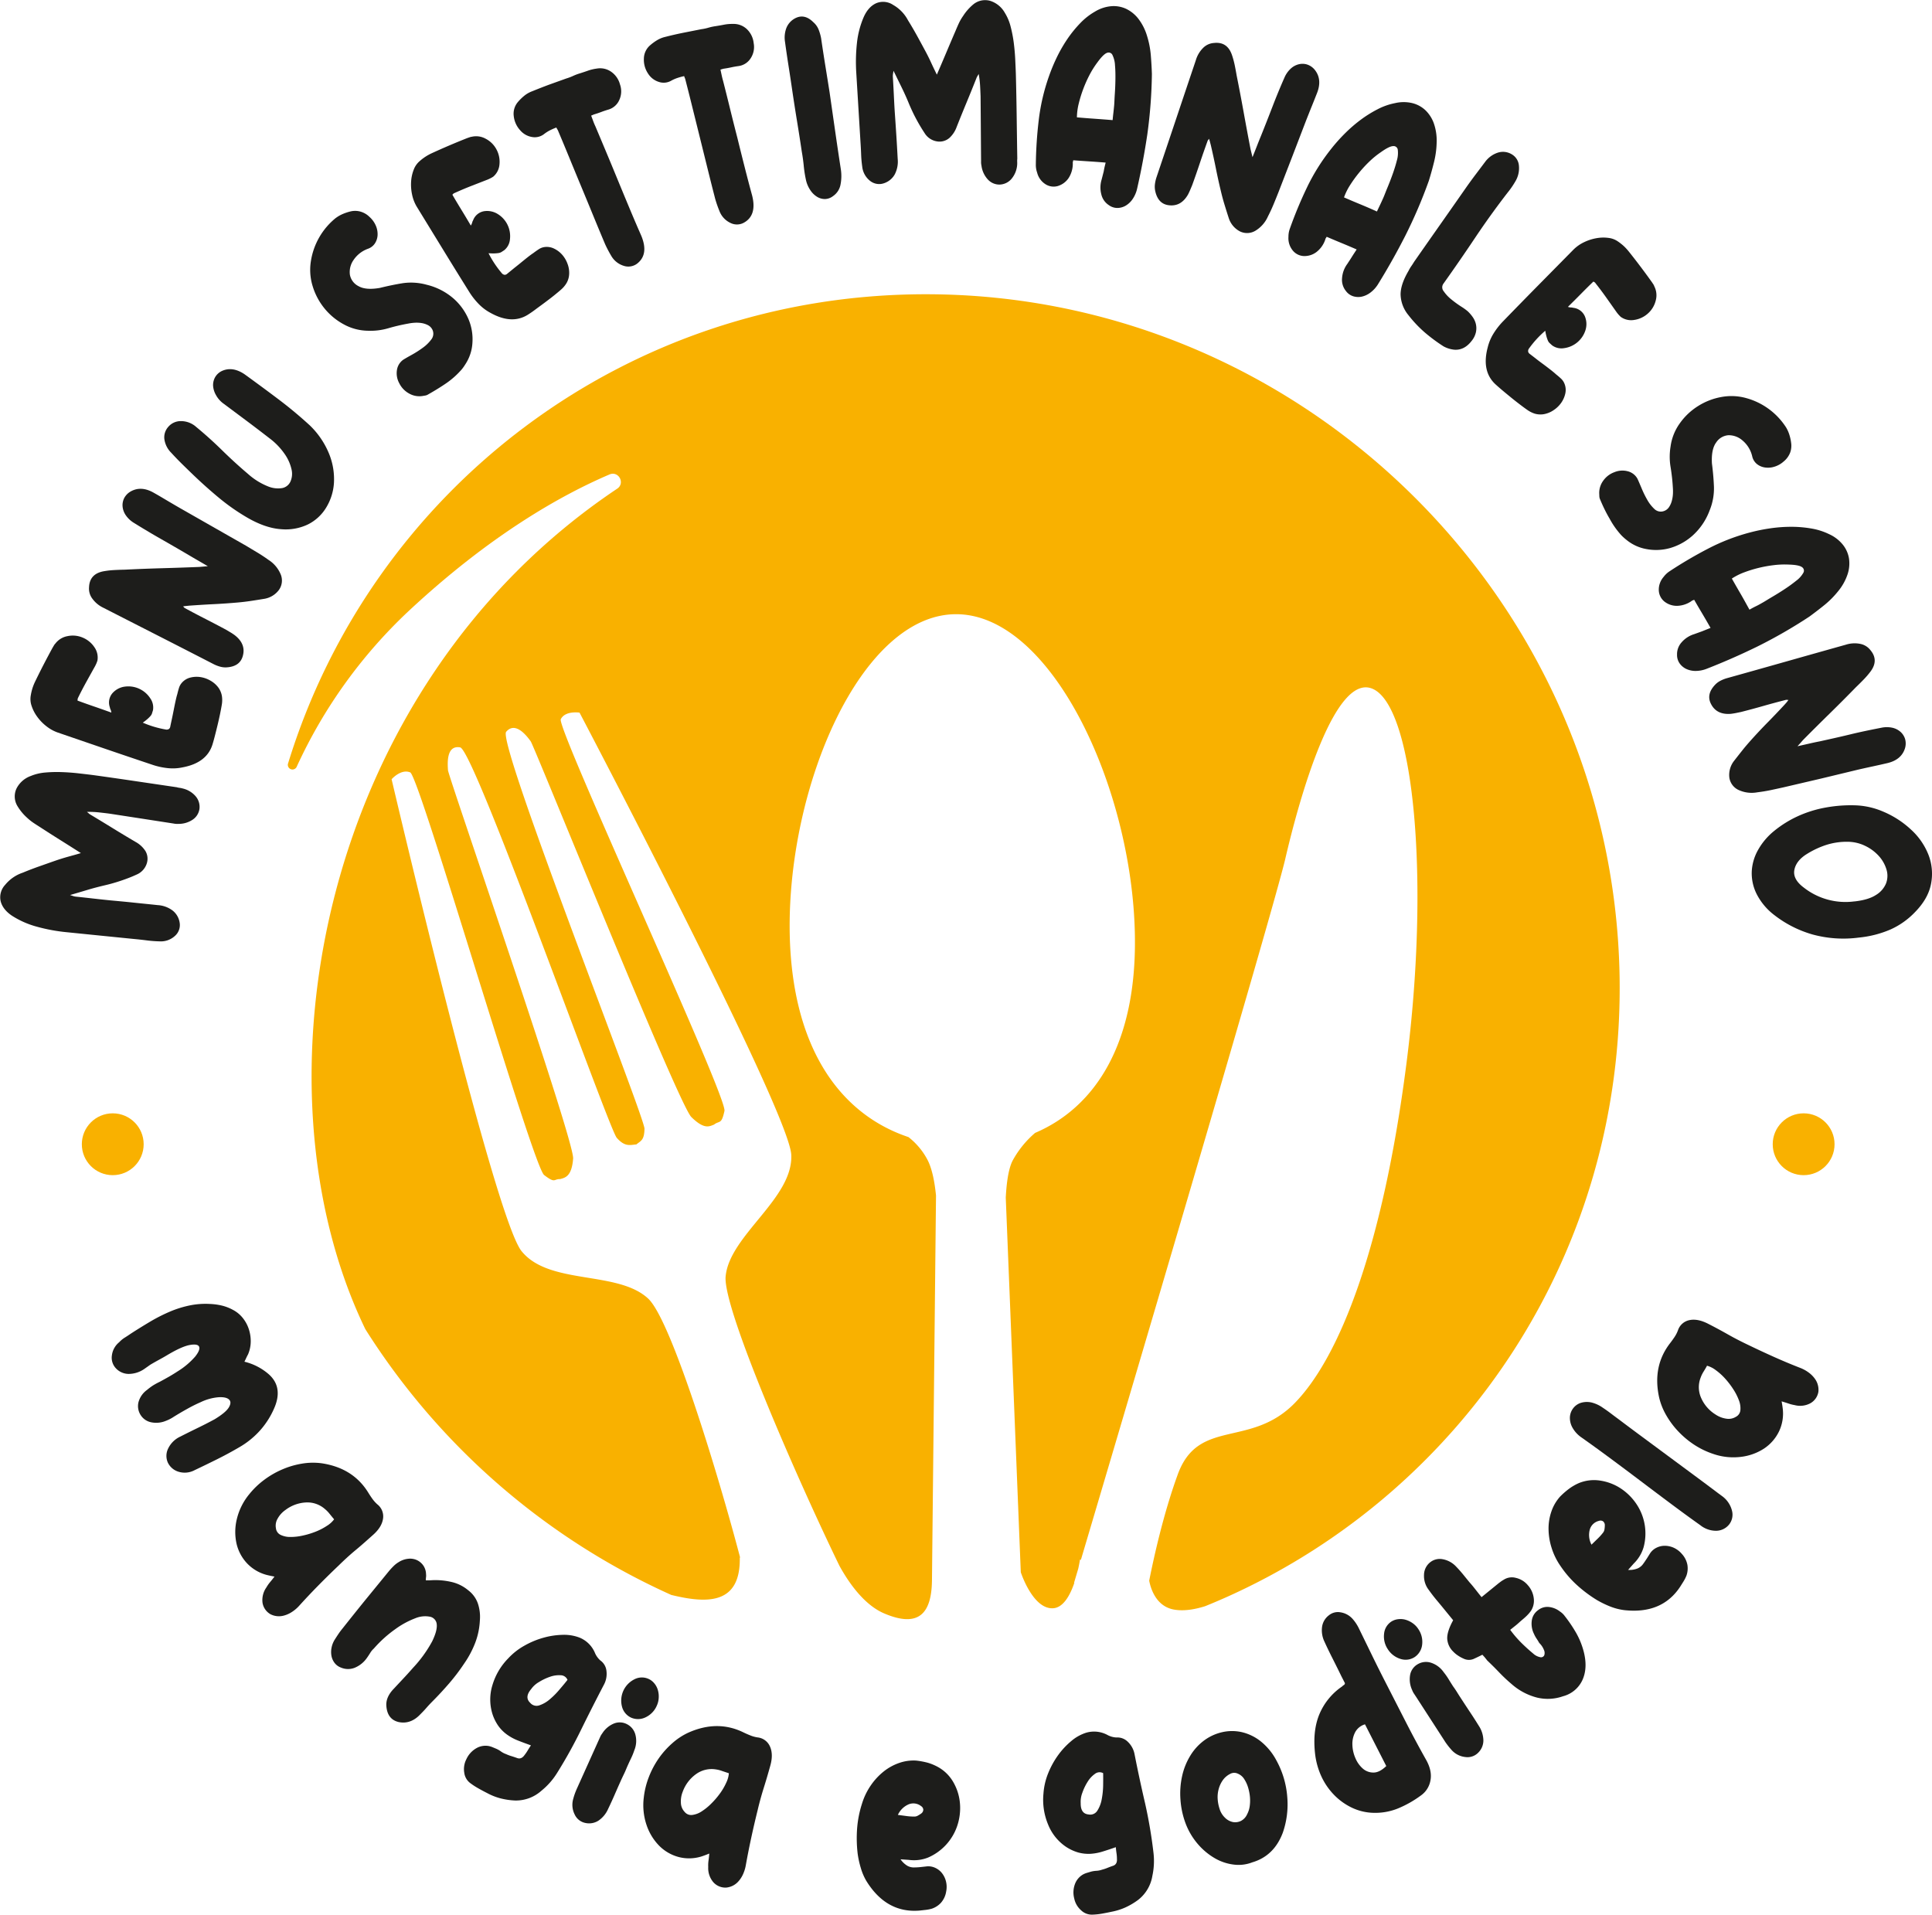 <svg xmlns="http://www.w3.org/2000/svg" viewBox="0 0 846.15 838.56"><defs><style>.cls-1,.cls-3{fill:#f9b100;}.cls-1{fill-rule:evenodd;}.cls-2{fill:#1d1d1b;}</style></defs><title>Risorsa 2</title><g id="Livello_2" data-name="Livello 2"><g id="Layer_1" data-name="Layer 1"><path class="cls-1" d="M709.31,426.87c-3.26-164.57-139.24-298-303.81-298-132.24,0-242.67,86.15-279.3,205.38a2,2,0,0,0,3.79,1.46,217.68,217.68,0,0,1,49-68.11c35.65-33.25,66.7-50.72,87.94-59.8,4-1.7,7,3.85,3.35,6.25C139.93,301.28,108.49,475.51,160,582.12A307.81,307.81,0,0,0,294,698.53c15.43,3.76,30.38,4.46,30-16.37l.15,0c-9.38-35.7-30.05-103.77-40.22-113.37-13.33-12.52-43.47-5.78-55.54-20.88s-56.88-206.63-56.88-206.63,4.07-4.67,8.15-3,53.62,172.49,58.65,176.34,4.08,1.7,7,1.78c2.07-.59,5.11-1,5.7-9S196.35,340,196.2,337.33s-.89-11.11,5.34-10,65,166.93,68.58,171,5.84,3.11,8.59,2.89c1.85-1.56,3.48-1.71,3.55-6.89s-64.65-169-60.58-173.82,9.11,1.92,10.74,4.14,64.65,158.94,70.36,164.57,7.92,4.07,9.92,3.33c2.45-1.92,3.26.15,4.59-6S243.68,318.88,245.6,315s8.22-2.89,8.22-2.89,91.84,174.57,92.73,193.67-27,35.18-28.74,53.18c-1.41,13.79,31.2,88.43,49.83,126.8,4,7.25,10.72,17.09,19.64,20.88,14.81,6.3,20.74.37,20.89-14.59v0l1.77-168.46c-.59-5.78-1.62-11.41-3.62-15.41A30.71,30.71,0,0,0,397.87,498c-29.47-9.85-50.95-38.36-52-89-1.19-64.36,31.18-140,72.88-140s77,75.69,78.28,140c1,47.77-17.18,75.84-43.69,87.17a43,43,0,0,0-9.85,12.15c-1.86,3.63-2.67,9.92-3,16.21l6.58,164.05h0s5.26,16.3,14.15,15.78c4.52-.26,7.48-5.79,9.31-11.16l-.13,0s.66-2.2,1.83-6.16c.53-2.38.77-4,.77-4l.4.1c15.31-51.6,84.24-284.32,89.51-307,5.92-25.55,21.92-83.84,39.18-74s24.21,83.47,13.84,164-29.32,128.27-48.8,148.27-42.29,6.44-51.33,31.4c-6.17,16.9-10.4,35.94-12.49,46.47.67,3.5,3.05,11.44,11.16,12.71,4.34.71,9.17-.22,13.33-1.53q5.21-2.1,10.3-4.4C641.2,652.46,711.65,548.14,709.31,426.87Z"/><path class="cls-2" d="M35.42,373.62q-4.7-3-9.07-5.74t-8.61-5.5c-1-.65-2.08-1.31-3.08-2a21.82,21.82,0,0,1-2.8-2.24,22,22,0,0,1-4.39-5.4,8.15,8.15,0,0,1-.2-7.48,11.26,11.26,0,0,1,6.19-5.4,21.19,21.19,0,0,1,6.36-1.52,58.46,58.46,0,0,1,7.28-.18q3.73.13,7.31.54c2.39.27,4.49.52,6.32.75q9.27,1.28,18.35,2.63l18.35,2.71a7.77,7.77,0,0,0,1.24.26,7.88,7.88,0,0,1,1.23.25,10.69,10.69,0,0,1,5.8,3.45,7.14,7.14,0,0,1,1.64,5.63,6.88,6.88,0,0,1-3.08,4.69,11.07,11.07,0,0,1-6.33,1.76,7.55,7.55,0,0,1-1.92-.15L62,358.51,47.9,356.34c-1.59-.2-3.18-.39-4.77-.56a39.34,39.34,0,0,0-5.06-.2c.3.23.57.45.83.68a4.45,4.45,0,0,0,.83.59q5,3,9.77,5.94t9.89,5.95a12,12,0,0,1,4.27,3.93,6.6,6.6,0,0,1,.76,5,7.86,7.86,0,0,1-4.68,5.4c-2.14,1-4.3,1.81-6.5,2.56s-4.49,1.43-6.91,2-5.12,1.25-7.64,2-5.19,1.56-8,2.36l1.45.48a5.85,5.85,0,0,0,1,.22q3.82.39,7.64.83c2.55.29,5.09.56,7.64.82,3.51.32,6.95.64,10.34,1s6.82.69,10.32,1.07a12,12,0,0,1,6.59,2.43,8.4,8.4,0,0,1,3,5.17,6.34,6.34,0,0,1-2,5.84,9.09,9.09,0,0,1-6.78,2.43,53.12,53.12,0,0,1-5.51-.41q-2.74-.35-5.61-.62l-14.75-1.48-14.75-1.49a75.91,75.91,0,0,1-13.3-2.47,38.68,38.68,0,0,1-10.7-4.74c-2.75-1.84-4.41-4-5-6.44a7.93,7.93,0,0,1,2-7.11,16.77,16.77,0,0,1,7.69-5.31c2.39-1,4.78-1.91,7.19-2.76s4.83-1.71,7.28-2.56c1.77-.61,3.58-1.17,5.41-1.68S33.49,374.22,35.42,373.62Z"/><path class="cls-2" d="M33.94,306.83q3.62,1.34,7.24,2.58t7.59,2.68a4.81,4.81,0,0,0-.34-1.32,3.35,3.35,0,0,1-.32-1,6.25,6.25,0,0,1,1.59-6.65,8.74,8.74,0,0,1,5.1-2.42,11.44,11.44,0,0,1,11,5.12A7,7,0,0,1,67,311.06c-.17.55-.32,1-.44,1.42a3.17,3.17,0,0,1-.68,1.14,15.16,15.16,0,0,1-1.27,1.26,21.36,21.36,0,0,1-2.08,1.61,43.77,43.77,0,0,0,10,3,1.9,1.9,0,0,0,1.53-.27,1.74,1.74,0,0,0,.53-1.1c.16-.75.37-1.77.65-3.06s.55-2.63.82-4,.54-2.73.82-4,.53-2.3.76-3c.22-.94.47-1.87.75-2.78a6.2,6.2,0,0,1,1.38-2.39,7.27,7.27,0,0,1,3.7-2.16,11.19,11.19,0,0,1,4.39-.18,12.49,12.49,0,0,1,4.35,1.57,11.11,11.11,0,0,1,3.54,3.17A8.93,8.93,0,0,1,97.21,305a12.07,12.07,0,0,1-.07,3.65q-.27,1.63-.75,4c-.33,1.57-.69,3.2-1.1,4.89s-.81,3.32-1.22,4.9-.77,2.86-1.08,3.83q-2.58,7.85-13,9.8a20.51,20.51,0,0,1-6.65.33,30.92,30.92,0,0,1-6.81-1.53q-10.47-3.5-20.69-7l-20.67-7.09A17.18,17.18,0,0,1,20.24,318a20.08,20.08,0,0,1-4-4.17,17,17,0,0,1-2.42-4.73,9.12,9.12,0,0,1-.35-4.49,22.79,22.79,0,0,1,.73-3.14,22.22,22.22,0,0,1,1.2-3q3.59-7.42,7.69-14.9c.17-.28.35-.57.53-.89a4.46,4.46,0,0,1,.65-.85,8.6,8.6,0,0,1,5.28-3.22,11.07,11.07,0,0,1,6.6.61,11.41,11.41,0,0,1,5.25,4.32,7.81,7.81,0,0,1,1.27,5.78c-.14.42-.28.83-.45,1.22s-.35.77-.56,1.18c-1.34,2.39-2.63,4.72-3.89,7s-2.47,4.6-3.66,7.05C34.05,305.83,34,306.18,33.94,306.83Z"/><path class="cls-2" d="M80.15,265.6a2.61,2.61,0,0,1,.5.47.85.85,0,0,0,.34.27q4.53,2.46,9.08,4.78t9,4.72l2,1.19c.62.38,1.22.78,1.81,1.22,3.21,2.52,4.38,5.47,3.52,8.82q-1.17,4.79-7,5.2a8.76,8.76,0,0,1-2.94-.28,15.12,15.12,0,0,1-2.81-1.07q-12.16-6.26-24.2-12.4T45.29,266.19a12.64,12.64,0,0,1-4.81-3.95A7.31,7.31,0,0,1,39,257.19q.24-5.88,6.42-7a37,37,0,0,1,4.55-.52c1.56-.09,3.11-.14,4.64-.17q8.24-.41,16.4-.64t16.35-.56c.47-.05,1-.1,1.55-.14l2.1-.19-4.47-2.6c-1.39-.79-2.77-1.61-4.15-2.43q-6-3.52-12-6.94t-11.84-7.06a11.63,11.63,0,0,1-3.46-3.28,8.07,8.07,0,0,1-1.4-3.8,6.84,6.84,0,0,1,.69-3.68,7.22,7.22,0,0,1,2.79-2.9q4.7-2.7,10.39.66c1.8,1,3.64,2.11,5.5,3.21s3.7,2.18,5.5,3.22l14.57,8.31,14.57,8.3c1.66,1,3.33,2,5,3s3.31,2.09,4.89,3.23a13.73,13.73,0,0,1,5.41,6.5,7.08,7.08,0,0,1-.81,6.62,10,10,0,0,1-6.51,3.94c-1.95.32-3.88.63-5.82.92s-3.87.52-5.83.69c-3.55.31-7.09.56-10.62.73s-7,.4-10.57.65l-1.34.14A11.5,11.5,0,0,0,80.15,265.6Z"/><path class="cls-2" d="M135.66,186.28a36.26,36.26,0,0,1,8.52,12.6,29.52,29.52,0,0,1,2.08,12.57,23.58,23.58,0,0,1-3.42,10.88,19.47,19.47,0,0,1-8,7.36,22.55,22.55,0,0,1-11.71,2.08q-6.73-.44-14.59-4.93a91.69,91.69,0,0,1-12.42-8.62q-5.84-4.83-11.35-10.11-2.53-2.43-5-4.86T75,198.3a10.41,10.41,0,0,1-3-5.89A6.82,6.82,0,0,1,73.65,187a7.18,7.18,0,0,1,5.63-2.57A10,10,0,0,1,85.94,187q5.85,4.82,11.35,10.22t11.28,10.3a29.51,29.51,0,0,0,8.71,5.46,11.51,11.51,0,0,0,6.32.78,5,5,0,0,0,3.58-2.8,8.36,8.36,0,0,0,.52-5.31,18.92,18.92,0,0,0-2.94-6.69,29.56,29.56,0,0,0-6.72-7q-5-3.88-10-7.62l-10.1-7.54a11.12,11.12,0,0,1-3.31-3.71A9.45,9.45,0,0,1,93.33,169a7,7,0,0,1,.87-3.77,6.76,6.76,0,0,1,3-2.76q4.65-2.11,9.92,1.45,7.88,5.7,14.9,11T135.66,186.28Z"/><path class="cls-2" d="M187.42,172.8a3.52,3.52,0,0,1-1.26.45l-1.34.22a9.08,9.08,0,0,1-5.71-1.16,10.22,10.22,0,0,1-4.2-4.38,9.09,9.09,0,0,1-1.07-5.83,6.75,6.75,0,0,1,2.74-4.53q1.3-.82,3.81-2.2a45.06,45.06,0,0,0,4.78-3.06,16.94,16.94,0,0,0,3.72-3.63,4.07,4.07,0,0,0,.58-4.08,4.41,4.41,0,0,0-2.05-2.2,9.39,9.39,0,0,0-3-.94,14.3,14.3,0,0,0-3.19-.08,20.85,20.85,0,0,0-2.5.35,83.52,83.52,0,0,0-8.77,2.06,27.63,27.63,0,0,1-8.88,1.06,22.54,22.54,0,0,1-10.51-2.79,28,28,0,0,1-8.47-7,28.48,28.48,0,0,1-5.17-9.74,24.08,24.08,0,0,1-.76-11,30.26,30.26,0,0,1,10.7-18.7,15.52,15.52,0,0,1,3.11-1.84,21.74,21.74,0,0,1,3.44-1.16,8.69,8.69,0,0,1,4.24,0,9.16,9.16,0,0,1,4.19,2.4,10.83,10.83,0,0,1,2.75,3.81,9.37,9.37,0,0,1,.77,4.1,7.28,7.28,0,0,1-1.13,3.6,6,6,0,0,1-3,2.39,12.86,12.86,0,0,0-6.43,5,9.11,9.11,0,0,0-1.57,6.38,7,7,0,0,0,3.73,5q3.22,1.88,9.41.79,5.13-1.27,10-2.06a25.54,25.54,0,0,1,10.53.69,27.72,27.72,0,0,1,11.69,6,25.32,25.32,0,0,1,6.61,9.12,22.6,22.6,0,0,1,1.7,10.22,18.94,18.94,0,0,1-3,9.32c-.28.45-.56.88-.85,1.29s-.59.81-.92,1.2a36.39,36.39,0,0,1-6.58,5.89Q192,170.21,187.42,172.8Z"/><path class="cls-2" d="M198.13,85.28c1.28,2.22,2.6,4.41,3.94,6.6s2.72,4.48,4.13,6.9a4.59,4.59,0,0,0,.58-1.24,3.26,3.26,0,0,1,.4-1,6.23,6.23,0,0,1,5.45-4.11,8.77,8.77,0,0,1,5.48,1.38,11.38,11.38,0,0,1,5.23,11,6.9,6.9,0,0,1-2.46,4.74l-1.25.82a3.37,3.37,0,0,1-1.25.45,15.4,15.4,0,0,1-1.79.16,23,23,0,0,1-2.63-.08,44.27,44.27,0,0,0,5.77,8.7,1.91,1.91,0,0,0,1.36.77,1.78,1.78,0,0,0,1.1-.51l2.45-2c1-.81,2.1-1.67,3.2-2.57s2.15-1.76,3.19-2.58,1.87-1.43,2.52-1.85c.76-.58,1.54-1.14,2.35-1.66a6,6,0,0,1,2.58-1,7.29,7.29,0,0,1,4.23.7,11.22,11.22,0,0,1,3.5,2.66,12.48,12.48,0,0,1,2.35,4,11,11,0,0,1,.7,4.69,8.7,8.7,0,0,1-1.21,3.86,11.92,11.92,0,0,1-2.38,2.77c-.83.73-1.87,1.59-3.12,2.6s-2.58,2-4,3.07-2.74,2-4.06,3-2.42,1.72-3.28,2.27q-7,4.4-16.27-.73a20.9,20.9,0,0,1-5.33-4,31.45,31.45,0,0,1-4.28-5.53q-5.85-9.36-11.49-18.58L182.47,90.43a17,17,0,0,1-2-5.25,20.75,20.75,0,0,1-.41-5.75,17,17,0,0,1,1.16-5.18,9.06,9.06,0,0,1,2.59-3.69,21.52,21.52,0,0,1,5.39-3.5q7.5-3.44,15.42-6.58l1-.34a4.23,4.23,0,0,1,1-.25,8.57,8.57,0,0,1,6.12.89,11.09,11.09,0,0,1,4.7,4.67,11.37,11.37,0,0,1,1.3,6.67A7.83,7.83,0,0,1,216,77.39c-.38.24-.75.46-1.12.65s-.77.38-1.19.56l-7.44,2.9q-3.6,1.41-7.31,3.1C198.85,84.57,198.58,84.8,198.13,85.28Z"/><path class="cls-2" d="M258.91,50.64c.31.82.61,1.63.9,2.42s.61,1.55.95,2.27q2.24,5.31,4.79,11.4t5.15,12.43q2.61,6.33,5.18,12.48t4.9,11.42q3.56,8.4-1.85,12.48a6.41,6.41,0,0,1-5.85.85,9.51,9.51,0,0,1-5.4-4.38,52.76,52.76,0,0,1-2.63-5q-2.39-5.64-5-12T254.7,82.05q-2.72-6.54-5.34-12.93t-5-12a5.41,5.41,0,0,0-.3-.53,5.54,5.54,0,0,1-.39-.74,27,27,0,0,0-2.86,1.25,16.67,16.67,0,0,0-2.57,1.65A6.63,6.63,0,0,1,233,60a8.61,8.61,0,0,1-5.15-2.91A10.91,10.91,0,0,1,225,50.8a7.89,7.89,0,0,1,1.83-6.13,21.92,21.92,0,0,1,2.8-2.74A12.23,12.23,0,0,1,233,40c2.48-1,5-2,7.48-2.92L248,34.38a22.13,22.13,0,0,0,3-1.13,22.64,22.64,0,0,1,3-1.13c1.23-.39,2.44-.79,3.62-1.21a19.4,19.4,0,0,1,3.77-.88,8.43,8.43,0,0,1,6.23,1.36A9.81,9.81,0,0,1,271.54,37a9,9,0,0,1-.33,6.83A7.5,7.5,0,0,1,266.44,48c-1.05.31-2.1.66-3.15,1.06s-2.11.75-3.16,1.06Z"/><path class="cls-2" d="M315.54,30.48c.18.86.36,1.7.54,2.53s.37,1.62.6,2.39q1.43,5.58,3,12t3.27,13q1.63,6.65,3.27,13.11t3.16,12q2.28,8.84-3.67,12.07a6.36,6.36,0,0,1-5.91,0,9.45,9.45,0,0,1-4.7-5.13,50.85,50.85,0,0,1-1.86-5.33q-1.53-5.92-3.19-12.63t-3.36-13.58l-3.37-13.58q-1.65-6.7-3.19-12.64a3.73,3.73,0,0,0-.21-.56,5.91,5.91,0,0,1-.28-.79,26.82,26.82,0,0,0-3,.82,15.62,15.62,0,0,0-2.79,1.25,6.63,6.63,0,0,1-5.37.44,8.6,8.6,0,0,1-4.66-3.64A10.84,10.84,0,0,1,282,25.64a7.85,7.85,0,0,1,2.71-5.79,21.79,21.79,0,0,1,3.18-2.31,12.29,12.29,0,0,1,3.54-1.4q3.9-1,7.83-1.79l7.89-1.56a21.32,21.32,0,0,0,3.16-.67,22.54,22.54,0,0,1,3.15-.67c1.28-.2,2.53-.42,3.76-.66a18.7,18.7,0,0,1,3.86-.31,8.4,8.4,0,0,1,6,2.26,9.86,9.86,0,0,1,3,6.13,9,9,0,0,1-1.34,6.7,7.49,7.49,0,0,1-5.32,3.37c-1.09.15-2.18.34-3.28.58s-2.19.43-3.28.58Z"/><path class="cls-2" d="M359.61,16.7q.92,6.3,1.86,12.1t1.84,11.49q1.23,8.57,2.44,17t2.53,17a19.45,19.45,0,0,1-.21,6.8,7.81,7.81,0,0,1-3.2,4.77,6,6,0,0,1-3.57,1.31,6.5,6.5,0,0,1-3.48-1,9.54,9.54,0,0,1-3-3,12.82,12.82,0,0,1-1.9-4.65,51.62,51.62,0,0,1-.91-5.94c-.2-2-.47-4-.84-6.07q-1-6.76-2.09-13.4T347,39.77q-.77-5.34-1.62-10.74T343.8,18.29a11.83,11.83,0,0,1,.63-6.09,8.22,8.22,0,0,1,3.26-3.87q4.4-2.73,8.54,1.41a8.39,8.39,0,0,1,2.35,3.36A20.86,20.86,0,0,1,359.61,16.7Z"/><path class="cls-2" d="M410.31,32.69q2.22-5.13,4.22-9.88t4-9.38q.71-1.71,1.47-3.36A21.2,21.2,0,0,1,421.8,7a22.07,22.07,0,0,1,4.62-5.2,8.15,8.15,0,0,1,7.35-1.4,11.27,11.27,0,0,1,6.33,5.24,21.23,21.23,0,0,1,2.52,6A57.6,57.6,0,0,1,444,18.78c.31,2.47.53,4.91.64,7.3s.21,4.52.27,6.36q.24,9.36.36,18.54t.27,18.54a7.42,7.42,0,0,0-.05,1.26,10.54,10.54,0,0,1,0,1.27,10.72,10.72,0,0,1-2.48,6.27,7.07,7.07,0,0,1-5.29,2.52,6.87,6.87,0,0,1-5.12-2.28,11,11,0,0,1-2.75-6,7.09,7.09,0,0,1-.17-1.91q-.06-7.2-.11-14.23t-.11-14.22c-.06-1.6-.13-3.2-.22-4.8a40.56,40.56,0,0,0-.61-5c-.18.33-.36.63-.54.92a4.9,4.9,0,0,0-.45.92q-2.12,5.36-4.29,10.59T419,55.56a12,12,0,0,1-3.19,4.85A6.6,6.6,0,0,1,411,62a7.79,7.79,0,0,1-6.08-3.75q-1.94-2.93-3.58-6c-1.09-2-2.13-4.21-3.11-6.5Q396.71,42,395,38.51T391.33,31c-.11.65-.19,1.15-.24,1.51a6.05,6.05,0,0,0-.06,1q.23,3.84.42,7.67c.12,2.56.25,5.12.41,7.67.25,3.52.48,7,.7,10.37s.41,6.85.6,10.36a12.1,12.1,0,0,1-1.34,6.89,8.42,8.42,0,0,1-4.63,3.77,6.37,6.37,0,0,1-6.09-1,9.15,9.15,0,0,1-3.48-6.3,51.21,51.21,0,0,1-.48-5.51c-.07-1.84-.17-3.72-.3-5.63q-.45-7.42-.9-14.8t-.9-14.8a76.08,76.08,0,0,1,.29-13.52,39.21,39.21,0,0,1,3-11.33c1.37-3,3.22-5,5.56-6a7.88,7.88,0,0,1,7.32.83,16.62,16.62,0,0,1,6.48,6.74c1.36,2.19,2.66,4.41,3.89,6.64S404,20,405.24,22.3c.89,1.65,1.74,3.34,2.53,5.07S409.42,30.88,410.31,32.69Z"/><path class="cls-2" d="M484.24,71.21c-2.5-.21-4.9-.38-7.2-.53s-4.65-.3-7-.49a3.58,3.58,0,0,1-.14.64,1.59,1.59,0,0,0-.05.66A11.62,11.62,0,0,1,468,78a8.74,8.74,0,0,1-4.74,3.48,6.62,6.62,0,0,1-5.5-.88,8.43,8.43,0,0,1-3.53-5,10.12,10.12,0,0,1-.57-3.36,182,182,0,0,1,1.28-19.71,88.67,88.67,0,0,1,4.5-19.22A79.61,79.61,0,0,1,463,24.8a63.1,63.1,0,0,1,4.62-7.93,52.4,52.4,0,0,1,5.52-6.76,28.49,28.49,0,0,1,6.37-5,16.52,16.52,0,0,1,7.15-2.39,12.92,12.92,0,0,1,6.57,1.16,15,15,0,0,1,5.41,4.44,23.14,23.14,0,0,1,3.74,7.47A39.08,39.08,0,0,1,504,24c.23,2.79.4,5.6.49,8.45a212.81,212.81,0,0,1-2,26.39Q500.68,71,498,82.71a13.32,13.32,0,0,1-2,4.55,9.6,9.6,0,0,1-3,2.82,7.37,7.37,0,0,1-3.63,1,6.31,6.31,0,0,1-3.71-1.22,7.71,7.71,0,0,1-3.32-4.74,11.92,11.92,0,0,1,.15-6.53l.91-3.56C483.59,73.8,483.91,72.54,484.24,71.21Zm3.05-18.6c.11-1.19.23-2.31.35-3.34s.23-2.11.33-3.23.13-2.71.27-4.75.24-4.17.27-6.39,0-4.31-.18-6.27a11.38,11.38,0,0,0-1.08-4.47,1.83,1.83,0,0,0-2.43-1c-1.06.37-2.48,1.8-4.28,4.28a39.86,39.86,0,0,0-3.37,5.38,56.45,56.45,0,0,0-4.73,12.58,26.64,26.64,0,0,0-.79,6q3.84.33,7.68.6T487.29,52.61Z"/><path class="cls-2" d="M529.49,60.76a2.83,2.83,0,0,1-.38.57.91.91,0,0,0-.22.37q-1.77,4.86-3.38,9.69T522.17,81c-.3.74-.6,1.45-.88,2.11s-.59,1.32-.93,2q-3,5.33-8.21,4.8c-3.26-.3-5.33-2.35-6.18-6.16a8.92,8.92,0,0,1-.16-3,15.82,15.82,0,0,1,.64-2.94q4.38-13,8.66-25.77t8.62-25.65A12.53,12.53,0,0,1,526.91,21a7.34,7.34,0,0,1,4.79-2.18q5.85-.64,7.87,5.31a37.65,37.65,0,0,1,1.2,4.42c.31,1.53.59,3.05.85,4.56q1.62,8.09,3.07,16.12t3,16.09c.12.46.24,1,.37,1.51s.29,1.23.5,2c.68-1.71,1.32-3.32,1.9-4.81s1.18-3,1.79-4.47q2.6-6.47,5.08-12.92T562.54,34a11.59,11.59,0,0,1,2.72-3.91,8,8,0,0,1,3.55-1.94,6.79,6.79,0,0,1,3.74.13,7.24,7.24,0,0,1,3.29,2.32q3.38,4.25.89,10.37c-.76,1.94-1.55,3.92-2.36,5.92s-1.6,4-2.36,5.92l-6,15.64-6.05,15.64q-1.06,2.69-2.19,5.41t-2.47,5.32a13.75,13.75,0,0,1-5.62,6.32,7.08,7.08,0,0,1-6.67.18,10,10,0,0,1-4.87-5.85q-.92-2.82-1.77-5.62c-.58-1.86-1.09-3.75-1.55-5.66q-1.26-5.2-2.3-10.39T530.26,63.4c-.13-.46-.24-.89-.34-1.3A11.4,11.4,0,0,0,529.49,60.76Z"/><path class="cls-2" d="M594.17,109.25c-2.3-1-4.51-1.94-6.65-2.82s-4.3-1.79-6.48-2.73a4.15,4.15,0,0,1-.34.56,1.61,1.61,0,0,0-.26.61,11.53,11.53,0,0,1-3.86,5.5,8.69,8.69,0,0,1-5.61,1.77,6.61,6.61,0,0,1-4.92-2.6,8.45,8.45,0,0,1-1.75-5.83,10.08,10.08,0,0,1,.54-3.36,183.83,183.83,0,0,1,7.57-18.25,88.41,88.41,0,0,1,10.47-16.74A75.56,75.56,0,0,1,589,58.47a63.13,63.13,0,0,1,6.93-6,52.31,52.31,0,0,1,7.41-4.62A28.13,28.13,0,0,1,611,45.16a16.49,16.49,0,0,1,7.54,0,12.89,12.89,0,0,1,5.85,3.22,14.89,14.89,0,0,1,3.68,5.94,23.11,23.11,0,0,1,1.13,8.28A39.16,39.16,0,0,1,628.05,71q-1,4.07-2.26,8.15a212.46,212.46,0,0,1-10.43,24.32q-5.57,10.91-11.91,21.13a13.36,13.36,0,0,1-3.4,3.65,9.74,9.74,0,0,1-3.79,1.7,7.5,7.5,0,0,1-3.76-.25,6.39,6.39,0,0,1-3.11-2.35,7.74,7.74,0,0,1-1.61-5.56,11.81,11.81,0,0,1,2.24-6.13c.66-1,1.33-2,2-3.08S593.43,110.4,594.17,109.25Zm8.88-16.62c.5-1.09,1-2.11,1.42-3s.89-1.92,1.35-2.94,1-2.53,1.79-4.42,1.56-3.87,2.32-6,1.36-4.08,1.85-6a11.5,11.5,0,0,0,.41-4.58,1.82,1.82,0,0,0-2-1.7q-1.69,0-5.43,2.67a37.55,37.55,0,0,0-4.93,4,54.65,54.65,0,0,0-4.62,5,56.36,56.36,0,0,0-3.92,5.41,26,26,0,0,0-2.66,5.38q3.52,1.54,7.07,3T603.05,92.63Z"/><path class="cls-2" d="M642.81,136.32a16.63,16.63,0,0,1,2.25,2.63A8.76,8.76,0,0,1,646.4,142a8.32,8.32,0,0,1,0,3.51,9.15,9.15,0,0,1-1.85,3.76q-3.21,4.2-7.59,3.89a12.4,12.4,0,0,1-4.73-1.46A73.75,73.75,0,0,1,624,145.6a53.35,53.35,0,0,1-7.19-7.62,14.79,14.79,0,0,1-3.4-9q0-4.48,3.5-10.39a14.23,14.23,0,0,1,1.17-2c.42-.59.83-1.23,1.24-1.91Q625.12,106.37,631,98t11.7-16.71c1.26-1.76,2.52-3.48,3.8-5.17L650.36,71a11.24,11.24,0,0,1,5.81-4.2,7.41,7.41,0,0,1,6,.82,6.31,6.31,0,0,1,3.06,4.9,11.21,11.21,0,0,1-1.49,6.81,37.87,37.87,0,0,1-3.47,5.05q-7.49,9.69-14.23,19.77t-13.91,20.15a2.69,2.69,0,0,0,.19,3.3,16.4,16.4,0,0,0,3.31,3.53,47.25,47.25,0,0,0,4.27,3.11A25,25,0,0,1,642.81,136.32Z"/><path class="cls-2" d="M697.85,123.31c-1.85,1.78-3.66,3.58-5.46,5.41s-3.7,3.72-5.7,5.68a4.65,4.65,0,0,0,1.33.26,3.68,3.68,0,0,1,1,.15,6.26,6.26,0,0,1,5.31,4.3,8.82,8.82,0,0,1,0,5.65,11.42,11.42,0,0,1-9.39,7.73,6.9,6.9,0,0,1-5.2-1.26l-1.09-1a3.18,3.18,0,0,1-.74-1.11,14,14,0,0,1-.59-1.69,24.6,24.6,0,0,1-.55-2.57,43.49,43.49,0,0,0-7.06,7.69,1.87,1.87,0,0,0-.42,1.5,1.74,1.74,0,0,0,.76,1l2.48,1.91c1,.81,2.13,1.64,3.27,2.48s2.22,1.67,3.26,2.48,1.84,1.48,2.4,2c.76.6,1.49,1.22,2.19,1.88a6.05,6.05,0,0,1,1.55,2.28,7.21,7.21,0,0,1,.35,4.26,11.45,11.45,0,0,1-1.74,4,12.42,12.42,0,0,1-3.3,3.24,11.06,11.06,0,0,1-4.39,1.82,8.89,8.89,0,0,1-4-.25,12.14,12.14,0,0,1-3.25-1.65c-.91-.63-2-1.43-3.28-2.41s-2.59-2-3.93-3.1-2.64-2.16-3.89-3.22-2.24-1.94-3-2.64q-5.94-5.72-3.2-16a20.71,20.71,0,0,1,2.59-6.13,30.94,30.94,0,0,1,4.33-5.48q7.68-7.92,15.27-15.62l15.34-15.55a16.93,16.93,0,0,1,4.61-3.25,20.67,20.67,0,0,1,5.48-1.78,17,17,0,0,1,5.31-.12,9.06,9.06,0,0,1,4.2,1.62,22.85,22.85,0,0,1,2.51,2,22.55,22.55,0,0,1,2.18,2.38q5.14,6.45,10.09,13.38c.18.28.37.57.58.86a4.82,4.82,0,0,1,.49,1,8.65,8.65,0,0,1,.61,6.16,11.15,11.15,0,0,1-3.41,5.68,11.42,11.42,0,0,1-6.16,2.86,7.8,7.8,0,0,1-5.76-1.36c-.33-.31-.63-.62-.91-.93s-.55-.65-.82-1l-4.61-6.52q-2.24-3.17-4.77-6.36C698.71,123.84,698.42,123.63,697.85,123.31Z"/><path class="cls-2" d="M700.76,218.66a3.47,3.47,0,0,1-.3-1.3L700.4,216a9.1,9.1,0,0,1,1.81-5.54,10.24,10.24,0,0,1,4.84-3.66,9.16,9.16,0,0,1,5.92-.38,6.74,6.74,0,0,1,4.18,3.25c.44.93,1,2.28,1.74,4a43.77,43.77,0,0,0,2.48,5.11,16.7,16.7,0,0,0,3.17,4.11,4,4,0,0,0,4,1,4.38,4.38,0,0,0,2.42-1.77,9.11,9.11,0,0,0,1.28-2.91,14.36,14.36,0,0,0,.46-3.16,21.7,21.7,0,0,0-.05-2.53,84.85,84.85,0,0,0-1-9,27.35,27.35,0,0,1,0-8.94,22.42,22.42,0,0,1,4-10.11,27.84,27.84,0,0,1,8-7.6,28.52,28.52,0,0,1,10.27-4,24.06,24.06,0,0,1,11,.52,30.24,30.24,0,0,1,17.33,12.81,15.16,15.16,0,0,1,1.46,3.3,20.31,20.31,0,0,1,.76,3.56,8.82,8.82,0,0,1-.46,4.21,9.41,9.41,0,0,1-2.87,3.88,10.65,10.65,0,0,1-4.11,2.28,9.19,9.19,0,0,1-4.16.29,7.23,7.23,0,0,1-3.45-1.53,6.07,6.07,0,0,1-2-3.28,12.88,12.88,0,0,0-4.26-7,9.11,9.11,0,0,0-6.16-2.3,7,7,0,0,0-5.34,3.13q-2.25,3-1.89,9.25.68,5.24.88,10.22a25.43,25.43,0,0,1-1.91,10.38,27.75,27.75,0,0,1-7.37,10.91,25.45,25.45,0,0,1-9.83,5.5,22.67,22.67,0,0,1-10.34.5,19.05,19.05,0,0,1-8.91-4.09c-.42-.33-.81-.66-1.18-1s-.74-.68-1.09-1.06a36.06,36.06,0,0,1-5.08-7.22Q702.8,223.55,700.76,218.66Z"/><path class="cls-2" d="M749.16,275q-1.85-3.27-3.62-6.25c-1.19-2-2.37-4-3.55-6.07a4.92,4.92,0,0,1-.61.25,1.29,1.29,0,0,0-.57.33,11.65,11.65,0,0,1-6.4,2.08,8.76,8.76,0,0,1-5.54-1.95,6.67,6.67,0,0,1-2.38-5,8.49,8.49,0,0,1,2.1-5.71,10.5,10.5,0,0,1,2.46-2.37,185.72,185.72,0,0,1,17-10,88.63,88.63,0,0,1,18.42-7.12,78.32,78.32,0,0,1,9-1.82,64,64,0,0,1,9.16-.65,51.54,51.54,0,0,1,8.69.75,28.37,28.37,0,0,1,7.72,2.45,16.45,16.45,0,0,1,6,4.56,13,13,0,0,1,2.75,6.08,15,15,0,0,1-.63,7,23.07,23.07,0,0,1-4.06,7.3,40.14,40.14,0,0,1-5.91,6c-2.17,1.76-4.41,3.48-6.7,5.16a215.19,215.19,0,0,1-22.95,13.2q-11,5.37-22.21,9.74a13.38,13.38,0,0,1-4.9.89,9.66,9.66,0,0,1-4-.92,7.48,7.48,0,0,1-2.86-2.46,6.38,6.38,0,0,1-1.08-3.74,7.72,7.72,0,0,1,2-5.42,11.85,11.85,0,0,1,5.47-3.56l3.46-1.25Zm17.08-8c1-.58,2-1.11,3-1.59s1.87-1,2.85-1.55,2.32-1.42,4.08-2.45,3.58-2.16,5.43-3.38a62.52,62.52,0,0,0,5.08-3.69,11.21,11.21,0,0,0,3.08-3.41,1.83,1.83,0,0,0-.56-2.55q-1.36-1-5.95-1.12a38.26,38.26,0,0,0-6.34.25,55.92,55.92,0,0,0-13.07,3.18,26.74,26.74,0,0,0-5.35,2.7c1.26,2.23,2.53,4.46,3.83,6.68S764.9,264.67,766.24,267.07Z"/><path class="cls-2" d="M783.28,306.52a2.47,2.47,0,0,1-.68,0,.8.8,0,0,0-.43,0q-5,1.27-9.91,2.67t-9.79,2.64l-2.25.46c-.71.14-1.42.25-2.15.34q-6.11.49-8.58-4.08c-1.6-2.86-1.07-5.73,1.6-8.58a8.73,8.73,0,0,1,2.34-1.79,15.46,15.46,0,0,1,2.8-1.13q13.17-3.68,26.16-7.36t26.05-7.34a12.58,12.58,0,0,1,6.21-.37,7.39,7.39,0,0,1,4.5,2.72q3.81,4.49,0,9.5a35.55,35.55,0,0,1-3,3.48q-1.63,1.68-3.29,3.27-5.76,5.91-11.59,11.62t-11.61,11.54c-.31.35-.65.74-1,1.15s-.85.94-1.42,1.57l5.05-1.14c1.56-.36,3.12-.7,4.7-1,4.53-1,9.05-2,13.53-3.09s9-2,13.48-2.88a11.54,11.54,0,0,1,4.77,0,8,8,0,0,1,3.61,1.83,6.91,6.91,0,0,1,2,3.17,7.25,7.25,0,0,1-.06,4q-1.61,5.18-8.07,6.58-3,.7-6.22,1.39t-6.22,1.38L797.51,341l-16.33,3.81q-2.82.63-5.7,1.24c-1.93.4-3.86.71-5.79.95a13.71,13.71,0,0,1-8.39-1.08,7.1,7.1,0,0,1-3.91-5.4,10,10,0,0,1,2.1-7.32q1.82-2.34,3.64-4.63c1.21-1.53,2.49-3,3.81-4.48q3.59-4,7.28-7.75t7.31-7.66l.89-1A12.31,12.31,0,0,0,783.28,306.52Z"/><path class="cls-2" d="M814.15,410.62a51.27,51.27,0,0,1-20.31-1.35,49.23,49.23,0,0,1-16.75-8.5,26.88,26.88,0,0,1-7.77-9.28,20.32,20.32,0,0,1-2.11-9.86,21.29,21.29,0,0,1,2.82-9.49,28.86,28.86,0,0,1,6.89-8.14,48.17,48.17,0,0,1,10.4-6.5,50.81,50.81,0,0,1,12.13-3.8,61.27,61.27,0,0,1,12.87-1,33.36,33.36,0,0,1,12.31,2.7,41.27,41.27,0,0,1,12.4,8,29.56,29.56,0,0,1,7.62,11.09,23,23,0,0,1,1.08,12.58q-1.22,6.51-7.08,12.47A34.1,34.1,0,0,1,828,407.07,46.13,46.13,0,0,1,814.15,410.62Zm-2-15.82q6.21-.68,9.53-2.88a10.61,10.61,0,0,0,4.38-5.12,9.46,9.46,0,0,0,.12-6.09,15.36,15.36,0,0,0-3.36-5.86,19.28,19.28,0,0,0-6-4.42,17.73,17.73,0,0,0-7.68-1.76,29.46,29.46,0,0,0-9.44,1.42,38.71,38.71,0,0,0-8.32,3.91c-3.17,1.95-5,4.3-5.51,7s.87,5.3,4.11,7.71a29.54,29.54,0,0,0,22.15,6.07Z"/><path class="cls-2" d="M107.05,596.38a25.27,25.27,0,0,1,10.57,5.42q6.24,5.46,2.78,14.21a36.27,36.27,0,0,1-6.19,10.12,36.89,36.89,0,0,1-9.51,7.77q-4.77,2.79-9.66,5.22t-9.78,4.75a9.23,9.23,0,0,1-7,.72,7.62,7.62,0,0,1-4.74-4,7.23,7.23,0,0,1,.16-6.25A11,11,0,0,1,79,629.16q3.73-1.9,7.52-3.74c2.52-1.22,5-2.49,7.48-3.83,3.29-2,5.37-3.74,6.24-5.23s.9-2.63.06-3.42-2.36-1.12-4.57-1a22.33,22.33,0,0,0-7.84,2.16,66.08,66.08,0,0,0-6,3q-2.94,1.63-5.8,3.41a16.78,16.78,0,0,1-3.52,1.8,10.87,10.87,0,0,1-6.36.6,7.06,7.06,0,0,1-4.5-3,7.24,7.24,0,0,1-1.07-5.76,9.74,9.74,0,0,1,3.75-5.41A26.12,26.12,0,0,1,67,606.79a31.56,31.56,0,0,1,3-1.63q2-1.08,3.94-2.18c1.28-.74,2.56-1.52,3.84-2.36a33.22,33.22,0,0,0,7.73-6.52q2.3-2.94,1.69-4.3t-4.08-.74q-3.48.63-9.68,4.31c-1.23.74-2.48,1.45-3.75,2.14s-2.55,1.41-3.86,2.19l-1.33.94-1.34.94a12.15,12.15,0,0,1-6.89,2.15,7.72,7.72,0,0,1-5.62-2.58A6.73,6.73,0,0,1,49,593.67a8.8,8.8,0,0,1,3.2-5.82,11.7,11.7,0,0,1,2.41-2c.92-.57,1.84-1.18,2.77-1.82,2.83-1.83,5.66-3.57,8.48-5.25a74,74,0,0,1,8.9-4.48,45.6,45.6,0,0,1,8.55-2.61,34.19,34.19,0,0,1,8.68-.6,26.61,26.61,0,0,1,5.23.72,19.77,19.77,0,0,1,4.75,1.84,13.41,13.41,0,0,1,4.46,3.71,15.4,15.4,0,0,1,2.62,5,17,17,0,0,1,.76,5.43,14.51,14.51,0,0,1-1.15,5.32c-.27.51-.53,1-.76,1.5S107.4,595.69,107.05,596.38Z"/><path class="cls-2" d="M120.22,690.49l-1.4-.27-1.24-.27a18.21,18.21,0,0,1-9.26-5.14,18.75,18.75,0,0,1-4.74-8.81,23.68,23.68,0,0,1,.17-10.8,27,27,0,0,1,5.5-10.89,35.55,35.55,0,0,1,6.57-6.27,38.44,38.44,0,0,1,7.94-4.54,36.57,36.57,0,0,1,8.64-2.5,28.67,28.67,0,0,1,8.51-.13q13.8,2.07,20.43,12.93c.57.93,1.17,1.83,1.79,2.69a14.73,14.73,0,0,0,2.16,2.39,6.66,6.66,0,0,1,2.46,6.27c-.36,2.44-1.79,4.78-4.28,7s-5,4.49-7.64,6.67-5.1,4.46-7.51,6.82q-4.53,4.3-8.89,8.73t-8.49,9a15.94,15.94,0,0,1-3.48,2.86,11.91,11.91,0,0,1-3.37,1.4,8.18,8.18,0,0,1-3.09.15,8,8,0,0,1-2.55-.81,7.08,7.08,0,0,1-3.47-5,9.57,9.57,0,0,1,1.7-6.75,15.67,15.67,0,0,1,1.6-2.29C118.88,692.22,119.53,691.4,120.22,690.49Zm26.11-25.08c-.7-.83-1.36-1.64-2-2.43a13.22,13.22,0,0,0-2-2.05,11.6,11.6,0,0,0-8.25-2.91,16.19,16.19,0,0,0-9.11,3.33,11.16,11.16,0,0,0-3.4,3.79,6,6,0,0,0-.72,4.18,3.63,3.63,0,0,0,2.06,2.91,9.51,9.51,0,0,0,4.29.91,24.46,24.46,0,0,0,5.43-.62,34.85,34.85,0,0,0,5.62-1.71,25.8,25.8,0,0,0,4.86-2.51A11.18,11.18,0,0,0,146.33,665.41Z"/><path class="cls-2" d="M163.73,722a8.29,8.29,0,0,0-1.6,1.94q-.7,1.14-1.47,2.22a12.14,12.14,0,0,1-5.36,4.28,7.93,7.93,0,0,1-6-.11,6.16,6.16,0,0,1-2.74-2,7.32,7.32,0,0,1-1.37-3,9.67,9.67,0,0,1,0-3.6,10.41,10.41,0,0,1,1.49-3.75c.52-.82,1.06-1.65,1.62-2.48s1.16-1.61,1.77-2.35q5-6.32,10.09-12.6L170.42,688c.57-.67,1.2-1.37,1.92-2.07a11.53,11.53,0,0,1,2.28-1.78,9.52,9.52,0,0,1,4.15-1.46,7.18,7.18,0,0,1,3.77.56,7.08,7.08,0,0,1,2.81,2.33,6.89,6.89,0,0,1,1.24,3.84,5.12,5.12,0,0,1,0,1.3,11.65,11.65,0,0,0-.1,1.4c.65,0,1.24,0,1.76,0l1.69-.08a31.38,31.38,0,0,1,8.23.91,17.46,17.46,0,0,1,6.91,3.55,12.38,12.38,0,0,1,4.17,5.65,18.4,18.4,0,0,1,.91,7.62,31.42,31.42,0,0,1-2,9.63,42.52,42.52,0,0,1-4.85,9.15,85.93,85.93,0,0,1-6.53,8.62q-3.52,4.1-7.34,7.94c-1,1-1.87,1.93-2.71,2.9s-1.73,1.89-2.64,2.8q-4.22,4.46-9.44,3.4-4.92-1.14-5.42-6.85c-.26-2.5.69-4.94,2.83-7.32l4.47-4.78q2.26-2.41,4.48-4.94a55.25,55.25,0,0,0,8.27-11.47c1.53-3.14,2.18-5.61,2-7.4a3.68,3.68,0,0,0-2.94-3.38,11.21,11.21,0,0,0-6.5.69,37.23,37.23,0,0,0-8.63,4.69A53.26,53.26,0,0,0,163.73,722Z"/><path class="cls-2" d="M232.53,764.41c-2-.72-3.91-1.42-5.65-2.11a21.88,21.88,0,0,1-4.74-2.55,16.65,16.65,0,0,1-3.78-3.72,19.26,19.26,0,0,1-2.77-5.64,21.29,21.29,0,0,1,.08-12.37,28.06,28.06,0,0,1,6.93-11.73,28.68,28.68,0,0,1,7.06-5.54,36.58,36.58,0,0,1,8.35-3.48A33.57,33.57,0,0,1,246.5,716a18.79,18.79,0,0,1,7.43,1.26,12.4,12.4,0,0,1,6.7,6.81,9.28,9.28,0,0,0,2.29,3.14,6.42,6.42,0,0,1,2.69,4.62,10,10,0,0,1-1.11,6q-5.07,9.69-9.87,19.46A206.8,206.8,0,0,1,244,776.47a31,31,0,0,1-6.87,7.8,16.72,16.72,0,0,1-11.49,4.29,31.14,31.14,0,0,1-6.35-.92,26,26,0,0,1-5.88-2.31c-1.26-.64-2.5-1.29-3.74-2a30.73,30.73,0,0,1-3.56-2.28,6.73,6.73,0,0,1-2.78-4.67,9.43,9.43,0,0,1,.9-5.86,10.59,10.59,0,0,1,4.29-4.8,8,8,0,0,1,5.62-1,9.37,9.37,0,0,1,1.59.5l1.61.67a11.27,11.27,0,0,1,2.08,1.2,8.67,8.67,0,0,0,2.22,1.15,16.77,16.77,0,0,0,2.37.89c.81.25,1.65.53,2.51.84q1.83.66,3.21-1.32a18.78,18.78,0,0,0,1.49-2.19Q231.86,765.4,232.53,764.41Zm16-28.71a3.25,3.25,0,0,0-3-2,11.8,11.8,0,0,0-4.67.68,23.65,23.65,0,0,0-4.85,2.32,10.71,10.71,0,0,0-3.4,3.09q-3,3.56-.39,6a3.63,3.63,0,0,0,4,1.09,13.62,13.62,0,0,0,4.6-2.67,34.2,34.2,0,0,0,4.31-4.36Q247.23,737.42,248.56,735.7Z"/><path class="cls-2" d="M271.92,779.85q-1.38,3.07-2.72,6.15t-2.85,6.22a12,12,0,0,1-4.28,5.18,7.58,7.58,0,0,1-5.66,1,6.55,6.55,0,0,1-4.71-3.7,9.36,9.36,0,0,1-.64-6.87q.31-1.17.72-2.31c.27-.75.59-1.53.95-2.33l9.41-20.9.74-1.64a7.15,7.15,0,0,1,.87-1.45,11,11,0,0,1,5.11-4.35,6.79,6.79,0,0,1,5.68.26,7.1,7.1,0,0,1,3.71,4.5,10.71,10.71,0,0,1-.46,7,27,27,0,0,1-1.37,3.39c-.54,1.12-1.07,2.26-1.59,3.43s-.87,2.11-1.39,3.19S272.41,778.76,271.92,779.85Zm4.61-27.53a7.25,7.25,0,0,1-4.08-4.73,10.43,10.43,0,0,1,5.33-12.08,7.1,7.1,0,0,1,6.3-.19,6.87,6.87,0,0,1,2.46,1.9,7.92,7.92,0,0,1,1.55,2.87,9.81,9.81,0,0,1,.41,3.41,9.36,9.36,0,0,1-.81,3.45,10,10,0,0,1-4.84,5.12A7.53,7.53,0,0,1,276.53,752.32Z"/><path class="cls-2" d="M310.64,811.79l-1.33.53-1.19.44a18.2,18.2,0,0,1-10.57.63,18.84,18.84,0,0,1-8.72-4.89,23.67,23.67,0,0,1-5.66-9.21,27.12,27.12,0,0,1-1.2-12.15,35.62,35.62,0,0,1,2.18-8.81,38.78,38.78,0,0,1,4.26-8.09,37,37,0,0,1,6-6.74,28.38,28.38,0,0,1,7.11-4.68q12.75-5.67,24.17-.05c1,.48,2,.92,3,1.31a13.86,13.86,0,0,0,3.11.85,6.65,6.65,0,0,1,5.43,4c1,2.24,1.06,5,.17,8.23s-1.84,6.49-2.86,9.73-1.92,6.5-2.69,9.78q-1.51,6.08-2.82,12.14T326.62,817a16.17,16.17,0,0,1-1.4,4.28,12,12,0,0,1-2.1,3A8.12,8.12,0,0,1,318,826.7a7.06,7.06,0,0,1-5.63-2.41,9.48,9.48,0,0,1-2.19-6.6,15.26,15.26,0,0,1,.12-2.79C310.44,814,310.54,812.94,310.64,811.79Zm8.58-35.17c-1-.33-2-.66-3-1a13.12,13.12,0,0,0-2.76-.69,11.62,11.62,0,0,0-8.52,2,16.26,16.26,0,0,0-5.9,7.7,11.32,11.32,0,0,0-.83,5,6,6,0,0,0,1.63,3.91,3.66,3.66,0,0,0,3.3,1.35,9.6,9.6,0,0,0,4.11-1.53,24.78,24.78,0,0,0,4.25-3.44,35,35,0,0,0,3.83-4.46,26.19,26.19,0,0,0,2.75-4.73A11.38,11.38,0,0,0,319.22,776.62Z"/><path class="cls-2" d="M394.41,814.31a9.69,9.69,0,0,0,3,2.85,5.81,5.81,0,0,0,3.27.7c.9,0,1.8-.07,2.71-.17l2.71-.3a7.24,7.24,0,0,1,3.52.67,7.93,7.93,0,0,1,2.88,2.24,9.55,9.55,0,0,1,1.77,3.55,10,10,0,0,1,.12,4.58,9.69,9.69,0,0,1-2.26,4.89,9.48,9.48,0,0,1-4,2.61,16.79,16.79,0,0,1-2.74.54l-2.71.3q-14.52,1.17-23.26-13A24.77,24.77,0,0,1,377,818.1a41,41,0,0,1-1.36-6.16,57.7,57.7,0,0,1-.25-11.2,47.28,47.28,0,0,1,2.14-10.81,29,29,0,0,1,3.86-8,28.2,28.2,0,0,1,5.67-6.11,22.87,22.87,0,0,1,6.84-3.74,19,19,0,0,1,7.43-1,34.93,34.93,0,0,1,5,.94A22,22,0,0,1,411,774a17.47,17.47,0,0,1,6.66,6.77,22.18,22.18,0,0,1,2.78,9.21,24.44,24.44,0,0,1-1.24,9.78,23.17,23.17,0,0,1-12.78,13.8,16.67,16.67,0,0,1-8.4,1Zm-1.17-19.45,3.67.49a23.74,23.74,0,0,0,3.4.24,3,3,0,0,0,1.72-.43,13.59,13.59,0,0,0,1.56-1,2.11,2.11,0,0,0,.78-1.63,2,2,0,0,0-.95-1.51,5.49,5.49,0,0,0-5.43-.8A9.2,9.2,0,0,0,393.24,794.86Z"/><path class="cls-2" d="M488.69,809c-2,.71-3.94,1.35-5.73,1.9a22.49,22.49,0,0,1-5.29,1,17.34,17.34,0,0,1-5.27-.53,19.47,19.47,0,0,1-5.7-2.65A21.27,21.27,0,0,1,459,799a28,28,0,0,1-2-13.47,29.07,29.07,0,0,1,2-8.75,37.23,37.23,0,0,1,4.32-7.94,33.85,33.85,0,0,1,5.84-6.3,18.75,18.75,0,0,1,6.57-3.68,12.35,12.35,0,0,1,9.49,1.1,9.3,9.3,0,0,0,3.75,1,6.45,6.45,0,0,1,5,1.91,10.07,10.07,0,0,1,2.92,5.38Q499,779,501.46,789.57a208.32,208.32,0,0,1,3.69,21.59,30.86,30.86,0,0,1-.45,10.39,16.72,16.72,0,0,1-6.25,10.55,31,31,0,0,1-5.52,3.27,26.84,26.84,0,0,1-6,1.89c-1.38.3-2.76.57-4.14.82a29.62,29.62,0,0,1-4.21.46,6.75,6.75,0,0,1-5.09-1.89,9.37,9.37,0,0,1-3-5.13,10.45,10.45,0,0,1,.32-6.42,8,8,0,0,1,3.77-4.28,9,9,0,0,1,1.56-.6l1.67-.5a12,12,0,0,1,2.37-.37,8.67,8.67,0,0,0,2.45-.49,17.78,17.78,0,0,0,2.4-.8c.8-.32,1.62-.63,2.48-.92,1.23-.43,1.79-1.45,1.67-3a16.59,16.59,0,0,0-.21-2.64C488.84,810.58,488.75,809.75,488.69,809Zm-5.55-32.42a3.27,3.27,0,0,0-3.59.31,11.87,11.87,0,0,0-3.21,3.47,23,23,0,0,0-2.32,4.84,10.9,10.9,0,0,0-.71,4.54q-.07,4.63,3.47,4.93a3.64,3.64,0,0,0,3.83-1.68,13.64,13.64,0,0,0,1.91-5,35.53,35.53,0,0,0,.62-6.11C483.17,779.77,483.17,778,483.14,776.53Z"/><path class="cls-2" d="M548.46,815.64a16.62,16.62,0,0,1-8,1,21.61,21.61,0,0,1-8.24-2.7,28.84,28.84,0,0,1-7.4-6.07,30.19,30.19,0,0,1-5.49-9.07A36.72,36.72,0,0,1,517,788.16a35.44,35.44,0,0,1,.72-10.26,29,29,0,0,1,3.54-8.89,23.42,23.42,0,0,1,6-6.67,21.15,21.15,0,0,1,7.85-3.67,19.53,19.53,0,0,1,8.54-.1,21,21,0,0,1,8.27,3.89,26.75,26.75,0,0,1,7.05,8.45,39.29,39.29,0,0,1,4.81,16.16,37.8,37.8,0,0,1-1.95,15.57Q558,812.84,548.46,815.64Zm-2.25-21.08a10.44,10.44,0,0,0,1.11-3.45,17.75,17.75,0,0,0,.12-4,20.89,20.89,0,0,0-.79-4.16A14.29,14.29,0,0,0,545,779.3a6,6,0,0,0-2.93-2.52,3.62,3.62,0,0,0-3.3.12,8.79,8.79,0,0,0-3.2,2.73,12.2,12.2,0,0,0-1.8,3.8,13.17,13.17,0,0,0-.48,4.31,17.08,17.08,0,0,0,.82,4.4,9,9,0,0,0,2.44,4A6.87,6.87,0,0,0,540,798a5.68,5.68,0,0,0,3.47-.49A6,6,0,0,0,546.21,794.56Z"/><path class="cls-2" d="M589.05,737.2,587.41,734c-1.21-2.52-2.46-5-3.73-7.52s-2.49-5-3.65-7.57a11.45,11.45,0,0,1-1-6.48,7.65,7.65,0,0,1,3-5,6.2,6.2,0,0,1,5-1.3,8.91,8.91,0,0,1,5.34,2.87,18,18,0,0,1,2.64,3.9q3,6.15,5.89,12.08t6,12l8.7,17q4.34,8.51,9.05,16.87c1.78,3.23,2.39,6.21,1.82,9a10.17,10.17,0,0,1-4.17,6.51,46.87,46.87,0,0,1-10.17,5.73,26.57,26.57,0,0,1-12,1.79,23.36,23.36,0,0,1-8.57-2.43,27.23,27.23,0,0,1-7.34-5.41,29,29,0,0,1-5.4-7.82,32.46,32.46,0,0,1-2.8-9.62q-1.26-10.27,1.76-17.67a27.63,27.63,0,0,1,10-12.31,4.75,4.75,0,0,1,1-.78A2.19,2.19,0,0,0,589.05,737.2Zm8.77,18a7.09,7.09,0,0,0-4.32,3.48,11.07,11.07,0,0,0-1.2,5.46,15.59,15.59,0,0,0,1.32,5.86,12.51,12.51,0,0,0,3.27,4.6,6.94,6.94,0,0,0,4.7,1.71c1.78,0,3.64-1,5.55-2.84Z"/><path class="cls-2" d="M619.63,725.7a7.23,7.23,0,0,1-6.19.87,10.07,10.07,0,0,1-5.6-4.23,10,10,0,0,1-1.66-6.79,7.12,7.12,0,0,1,3.25-5.4,7,7,0,0,1,2.93-1,8.13,8.13,0,0,1,3.25.25,10.39,10.39,0,0,1,3.09,1.5,9.32,9.32,0,0,1,2.46,2.55,9.91,9.91,0,0,1,1.69,6.85A7.52,7.52,0,0,1,619.63,725.7Zm20.66,18.79q1.83,2.82,3.69,5.61t3.69,5.76a12,12,0,0,1,2,6.41,7.5,7.5,0,0,1-2.22,5.3,6.56,6.56,0,0,1-5.66,1.95,9.37,9.37,0,0,1-6.12-3.17c-.54-.6-1.06-1.22-1.55-1.86s-1-1.32-1.45-2.06L620.23,743.2l-1-1.51a7.37,7.37,0,0,1-.76-1.51,11.11,11.11,0,0,1-.88-6.66,6.8,6.8,0,0,1,3.29-4.63,7.1,7.1,0,0,1,5.79-.69,10.79,10.79,0,0,1,5.61,4.16,28.17,28.17,0,0,1,2.12,3c.64,1.06,1.32,2.13,2,3.2.67.91,1.31,1.87,1.94,2.89S639.63,743.48,640.29,744.49Z"/><path class="cls-2" d="M661.42,713.81a48.17,48.17,0,0,0,4.89,5.7c1.68,1.67,3.41,3.23,5.17,4.69a6.32,6.32,0,0,0,3.24,1.62,1.54,1.54,0,0,0,1.6-.84,3.15,3.15,0,0,0-.13-2.37,8.66,8.66,0,0,0-2.05-3.05c-.36-.64-.75-1.28-1.18-1.91a12.24,12.24,0,0,1-1.1-2,10,10,0,0,1-1-5.81,6.68,6.68,0,0,1,2.66-4.56,6.53,6.53,0,0,1,4.6-1.5,9.45,9.45,0,0,1,5.08,2,7.82,7.82,0,0,1,2.11,2,61,61,0,0,1,5,7.4,33.62,33.62,0,0,1,3.33,8.27q1.79,7.06-.57,12.3a12.91,12.91,0,0,1-8.49,7.14,20.11,20.11,0,0,1-11.31.62,26.92,26.92,0,0,1-11.3-6,70,70,0,0,1-5.32-5q-2.53-2.65-5.26-5.24l-1-1.26q-.5-.6-1.17-1.29c-1.35.68-2.65,1.31-3.92,1.88a5.36,5.36,0,0,1-4.39-.22,14,14,0,0,1-2.33-1.28,11.54,11.54,0,0,1-2.12-1.76,8.46,8.46,0,0,1-2.63-5.9c0-2.07.87-4.68,2.6-7.83l-3.19-3.91c-1.26-1.55-2.53-3.1-3.82-4.63s-2.51-3.11-3.67-4.74a9.94,9.94,0,0,1-2.08-6.59,7.14,7.14,0,0,1,2.58-5.42,6.73,6.73,0,0,1,5.57-1.44,10.6,10.6,0,0,1,5.91,3.23q1.59,1.65,3,3.37l2.84,3.49c.91,1,1.79,2.08,2.65,3.18s1.74,2.22,2.65,3.34l7.08-5.76c.39-.32.83-.65,1.3-1s.93-.63,1.38-.89a6.56,6.56,0,0,1,5.24-.79,9.51,9.51,0,0,1,5.27,3.22,10.35,10.35,0,0,1,2.6,5.77,8.1,8.1,0,0,1-1.3,5.55,16.51,16.51,0,0,1-1.82,2.1c-.67.65-1.38,1.27-2.12,1.88s-1.62,1.47-2.46,2.15S662.32,713.09,661.42,713.81Z"/><path class="cls-2" d="M713.05,687.56a9.59,9.59,0,0,0,4.12-.62,5.82,5.82,0,0,0,2.57-2.14c.54-.71,1-1.46,1.53-2.23l1.45-2.32a7.13,7.13,0,0,1,2.69-2.36A8.12,8.12,0,0,1,729,677a9.73,9.73,0,0,1,3.89.79,10.26,10.26,0,0,1,3.67,2.73,9.77,9.77,0,0,1,2.46,4.81,9.51,9.51,0,0,1-.43,4.78,17,17,0,0,1-1.26,2.48l-1.45,2.31q-8,12.15-24.6,10.27a25.71,25.71,0,0,1-6-1.55,43.69,43.69,0,0,1-5.69-2.74,57.41,57.41,0,0,1-9-6.72,46.23,46.23,0,0,1-7.18-8.35,28.81,28.81,0,0,1-3.89-8,28,28,0,0,1-1.31-8.23,22.82,22.82,0,0,1,1.28-7.69,18.87,18.87,0,0,1,3.8-6.46,35,35,0,0,1,3.82-3.34,22.21,22.21,0,0,1,4.41-2.56,17.46,17.46,0,0,1,9.43-1.06,22.46,22.46,0,0,1,9,3.49,24.5,24.5,0,0,1,6.92,7,23.11,23.11,0,0,1,3,18.57,16.48,16.48,0,0,1-4.35,7.25Zm-16-11.08,2.65-2.58a24.13,24.13,0,0,0,2.29-2.53,3.1,3.1,0,0,0,.72-1.61,12.27,12.27,0,0,0,.15-1.87,2.12,2.12,0,0,0-.8-1.62,2,2,0,0,0-1.78-.18,5.48,5.48,0,0,0-4,3.78A9.13,9.13,0,0,0,697,676.48Z"/><path class="cls-2" d="M692.61,629.54a12.85,12.85,0,0,1-3.93-4.29,8.72,8.72,0,0,1-1.12-4.47,7,7,0,0,1,1.34-3.87,6.88,6.88,0,0,1,3.27-2.45,9.11,9.11,0,0,1,4.9-.21,14.69,14.69,0,0,1,4.89,2.27q1.89,1.26,3.57,2.54t3.51,2.62q4.79,3.62,10.38,7.75l11.34,8.39,11.38,8.42q5.64,4.17,10.34,7.72l2,1.48a11.26,11.26,0,0,1,4.08,6.22,6.94,6.94,0,0,1-1.31,6.07,7.39,7.39,0,0,1-5.61,2.7,11.08,11.08,0,0,1-7-2.47q-6.07-4.31-12.75-9.3t-13.43-10.09q-6.75-5.1-13.37-10T692.61,629.54Z"/><path class="cls-2" d="M780.29,613.75c.09.49.17,1,.24,1.4s.13.86.18,1.26a18.16,18.16,0,0,1-1.55,10.47,18.86,18.86,0,0,1-6.57,7.54,23.59,23.59,0,0,1-10.17,3.64,26.89,26.89,0,0,1-12.14-1.31,35.81,35.81,0,0,1-8.18-3.94,39.12,39.12,0,0,1-7-5.83,37,37,0,0,1-5.38-7.21,28.39,28.39,0,0,1-3.12-7.92q-2.92-13.65,4.91-23.67c.67-.87,1.3-1.75,1.89-2.63a14,14,0,0,0,1.47-2.86,6.68,6.68,0,0,1,5-4.51c2.41-.52,5.1,0,8.1,1.52s6,3.14,8.93,4.8,6,3.22,9,4.64q5.63,2.72,11.29,5.25t11.43,4.77a16,16,0,0,1,3.9,2.25,12.07,12.07,0,0,1,2.49,2.66,8.07,8.07,0,0,1,1.23,2.84,8.21,8.21,0,0,1,.15,2.67,7.07,7.07,0,0,1-3.51,5,9.52,9.52,0,0,1-6.92.8,15.76,15.76,0,0,1-2.7-.7C782.38,614.39,781.39,614.07,780.29,613.75Zm-32.67-15.61c-.53,1-1.06,1.84-1.58,2.69a13.3,13.3,0,0,0-1.23,2.56,11.51,11.51,0,0,0,.18,8.74,16.17,16.17,0,0,0,6.33,7.36,11.39,11.39,0,0,0,4.74,1.84,6,6,0,0,0,4.17-.8,3.63,3.63,0,0,0,2-2.95,9.6,9.6,0,0,0-.66-4.33,24.7,24.7,0,0,0-2.49-4.87,36,36,0,0,0-3.58-4.66,26.39,26.39,0,0,0-4.07-3.66A11.15,11.15,0,0,0,747.62,598.14Z"/><circle class="cls-3" cx="789.93" cy="501.14" r="13.54"/><circle class="cls-3" cx="49.38" cy="501.14" r="13.54"/></g></g></svg>